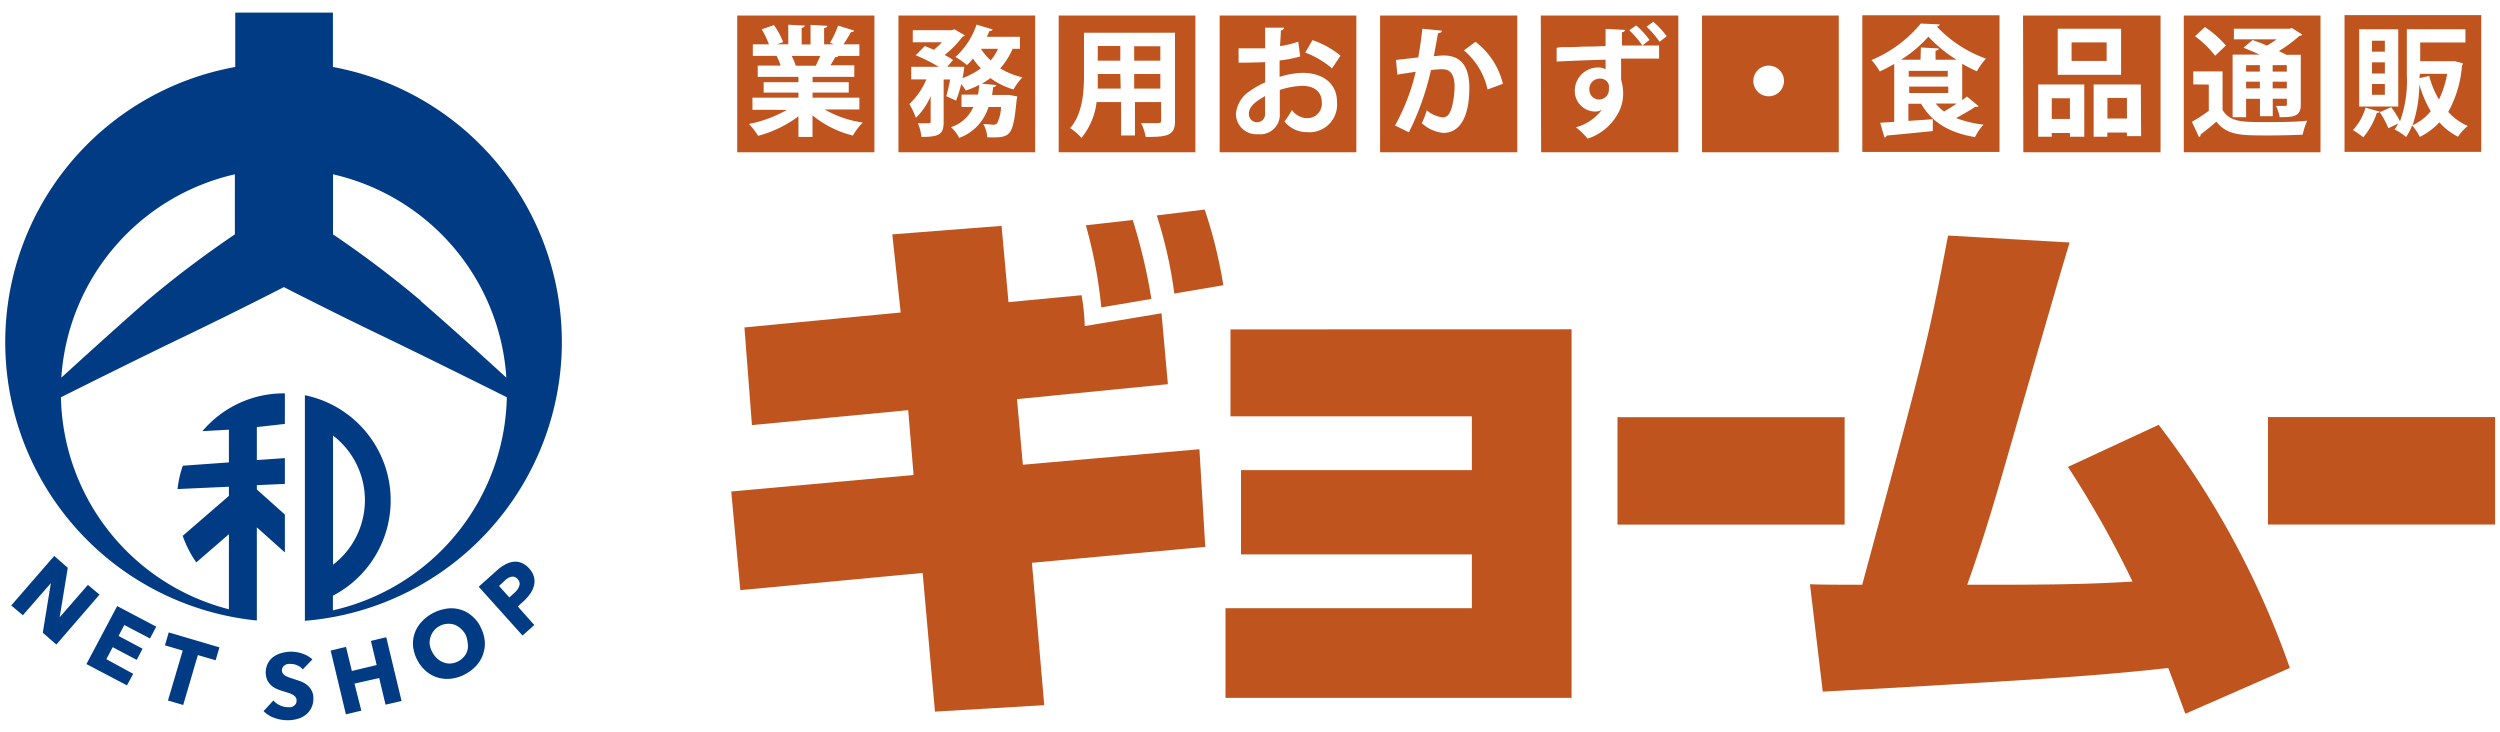 <svg xmlns="http://www.w3.org/2000/svg" viewBox="0 0 256 75"><defs><style>.cls-1{fill:#bf541f;}.cls-2{fill:#003b83;}</style></defs><g id="レイヤー_1" data-name="レイヤー 1"><path class="cls-1" d="M91.37,24l11.19-.87.71,7.81,7.48-.71a21,21,0,0,1,.33,3.16l7.86-1.31.65,7.26-15.45,1.53.6,6.72L122.82,46l.6,10-17.75,1.63,1.26,14.58-11.19.66-1.26-14.2L75.81,60.43l-.93-10.1,18.67-1.69L93,42l-16,1.53-.77-10,16-1.53Zm21.4,7.48a47.57,47.57,0,0,0-1.58-8.41l4.8-.54a56.28,56.28,0,0,1,1.91,8.08Zm7.48-1.42a44.76,44.76,0,0,0-1.8-8l4.91-.6a48.46,48.46,0,0,1,1.91,7.75Zm40.68,3.66V71.46H125.49V62.28h25.23V56.77H127.08V48.14h23.64V42.63H126v-8.9Zm4.7,20v-11h23.26v11ZM221.05,43.5a89.16,89.16,0,0,1,13.43,24.9l-10.7,4.69c-.28-.76-1.48-4-1.75-4.69-4.26.49-9.28.87-11.3,1-2.9.22-15.89,1-24.08,1.42l-1.31-11c.54.06,4.53.06,5.35.06,6.55-24.24,6.66-24.57,8.79-35.76l12.45.71c-.71,2.34-1.31,4.36-6.55,22.54-.66,2.3-2.24,7.81-3.94,12.51,6.72,0,11.8,0,16.93-.33a104.45,104.45,0,0,0-6.61-11.74Zm11.19,10.21v-11H255.5v11Zm-117.52-49h-2.31V6.21h2.31Zm84.37,6.7c.41-.24.86-.52,1.29-.81h-2.17A5.29,5.29,0,0,0,199.09,11.44Zm-8.39,4.15h14.05v-14H190.7Zm6-13.15,1.94.09a.35.35,0,0,1-.31.22A12.83,12.83,0,0,0,203.36,6a7.9,7.9,0,0,0-.93,1.3,15.28,15.28,0,0,1-1.5-.77v3.73c.17-.12.34-.26.48-.38l1.21,1a.48.48,0,0,1-.22.06h-.14c-.5.33-1.26.78-1.95,1.15a11,11,0,0,0,2.81.67,5.12,5.12,0,0,0-.88,1.28c-2.64-.44-4.42-1.52-5.52-3.42h-1.3v1.76l2.5-.17v1.21c-1.74.18-3.56.36-4.73.46a.25.25,0,0,1-.22.2l-.44-1.51,1.44-.09V6.55c-.49.28-1,.54-1.49.77a5.86,5.86,0,0,0-.84-1.17A13,13,0,0,0,196.66,2.44Zm0,2.45,1.83.1c0,.12-.1.19-.33.23v.93h2.16a13.43,13.43,0,0,1-2.89-2.37,13,13,0,0,1-2.81,2.37h2Zm15.43,1.38h3.59V4.34h-3.59Zm5.67,3.79h-2v2.11h2ZM118.82,4.74h-2.68V6.21h2.68Zm0,2.84h-2.68V9.07h2.68Zm80.63-.32h-4v.59h4Zm-71.56,4.37a.83.83,0,1,0,1.65-.05c0-.3,0-1,0-1.74C128.82,10.26,127.89,10.81,127.89,11.63Zm35.92-3.58a1.06,1.06,0,0,0-1.06,1.14,1,1,0,0,0,1,1h0a1,1,0,0,0,1-1.05,3.59,3.59,0,0,0,0-.43A.91.91,0,0,0,163.81,8.05Zm-6,7.54h14.05v-14H157.78ZM169.3,2.23a8.91,8.91,0,0,1,1.37,1.48l-.73.57a10,10,0,0,0-1.33-1.55Zm-9.46,2.6c.65,0,1.48,0,2.28-.06.5,0,1.32,0,2.29-.06,0-.25,0-.52,0-.75s0-.73,0-1l2,.1c0,.11-.11.21-.32.25V4.66l2.09,0a9.8,9.8,0,0,0-1.34-1.56l.7-.5a9,9,0,0,1,1.37,1.49l-.73.57,1.71,0V6H169l-3,0c0,.41,0,.87,0,1.15s0,.68,0,1a4.92,4.92,0,0,1,.21,1.36,4.24,4.24,0,0,1-.32,1.69,5.47,5.47,0,0,1-3.32,3,7.4,7.4,0,0,0-1.2-1.17,4.84,4.84,0,0,0,2.68-1.82h0a1.08,1.08,0,0,1-.63.21,2.1,2.1,0,0,1-2.16-2.16,2.38,2.38,0,0,1,2.4-2.35,1.45,1.45,0,0,1,.75.19s0-.14,0-.16c0-.2,0-.53,0-.83l-2.23.07-2.78.12,0-1.41ZM108.41,15.59h14v-14h-14ZM111,7.75V3.35h9.32v9c0,1.46-.61,1.69-3,1.67a5.32,5.32,0,0,0-.47-1.41c.41,0,.88,0,1.23,0,.77,0,.82,0,.82-.3V10.45h-2.68v3.42h-1.42V10.45h-2.51a7.06,7.06,0,0,1-1.55,3.67,5.39,5.39,0,0,0-1.16-1C110.84,11.68,111,9.48,111,7.75Zm63.29,7.84h14v-14h-14Zm6.81-8.87a1.57,1.57,0,1,1-1.56,1.56A1.57,1.57,0,0,1,181.05,6.72Zm18.4,2.15h-4v.65h4Zm12.46,1.19h-1.86v2.12h1.86ZM114.72,7.58h-2.31c0,.39,0,.79,0,1.49h2.35Zm119.45.78h-1.45v.69h1.45Zm8.72-3.07h1.32V4.17h-1.32Zm-118,10.3h14v-14h-14ZM134.4,4.11a9.16,9.16,0,0,1,2.87,1.59L136.4,7a9.55,9.55,0,0,0-2.74-1.62Zm-7.57,2.31,0-1.47c1,0,1.91,0,2.72,0V2.83l1.93,0c0,.15-.12.26-.32.29,0,.47-.06,1-.08,1.6a8.88,8.88,0,0,0,1.86-.46l.2,1.52a12.34,12.34,0,0,1-2.11.41c0,.58,0,1.16,0,1.68a8.81,8.81,0,0,1,2.34-.41c2,0,3.54,1,3.54,3a2.83,2.83,0,0,1-3.09,3.07,2.91,2.91,0,0,1-2.29-1.09,8.71,8.71,0,0,0,.76-1.17,2,2,0,0,0,1.54.83,1.48,1.48,0,0,0,1.52-1.64c0-1-.71-1.67-2-1.67a8.27,8.27,0,0,0-2.3.42v2.41a2,2,0,0,1-2.22,2.12,2.09,2.09,0,0,1-2.27-2.09A3.13,3.13,0,0,1,128,9.31a8.14,8.14,0,0,1,1.55-.87V6.36Q128.32,6.42,126.83,6.42ZM242.89,7.53h1.32V6.38h-1.32Zm4.85,1.15a13.39,13.39,0,0,1-.7,4.15,5.23,5.23,0,0,0,1.87-1.44,11.71,11.71,0,0,1-1.16-2.71Zm-7.66-7.13v14h14v-14ZM241.58,3h4v7.91h-4ZM251.7,14a6.46,6.46,0,0,1-1.91-1.47,7,7,0,0,1-2,1.49,5,5,0,0,0-.79-1.17,6,6,0,0,1-.62,1.18,5.11,5.11,0,0,0-1.18-.77,4.12,4.12,0,0,0,.37-.61l-1,.48a9.26,9.26,0,0,0-.9-1.67.3.3,0,0,1-.28.09A7.54,7.54,0,0,1,242,14.06a8.31,8.31,0,0,0-1.06-.74,5.61,5.61,0,0,0,1.29-2.3l1.53.44,1.1-.48a10,10,0,0,1,.9,1.44,12.06,12.06,0,0,0,.7-4.71V3h6V4.35h-4.63V6.27h3.32l.25,0,.8.21a.37.37,0,0,1-.09.22,11.64,11.64,0,0,1-1.41,4.76,5.82,5.82,0,0,0,2,1.44A4.74,4.74,0,0,0,251.7,14Zm-8.81-4.29h1.32V8.6h-1.32ZM84,5.73H81.07a7.41,7.41,0,0,1,.42,1l-.21,0h2.26C83.67,6.44,83.84,6.07,84,5.73ZM247.75,8l1-.22a9.21,9.21,0,0,0,1,2.41,9.78,9.78,0,0,0,.84-2.63h-2.8ZM92,15.59h14v-14H92Zm1.31-7.46V6.84h2.82a17.32,17.32,0,0,0-2.36-1.18l.93-.94c.28.11.6.23.93.38a8.5,8.5,0,0,0,.82-.77H93.47V3.09h4L97.73,3l1.06.61a.4.4,0,0,1-.24.16,9.91,9.91,0,0,1-1.82,1.86,7,7,0,0,1,.86.51L97,6.84H98l.74,0A8.68,8.68,0,0,1,98.56,8a7.73,7.73,0,0,0,1.88-1,7.89,7.89,0,0,1-.81-1,4.35,4.35,0,0,1-.62.66,9.1,9.1,0,0,0-1.17-.83A7.78,7.78,0,0,0,100,2.52l1.65.5a.28.28,0,0,1-.32.14c-.09.2-.17.4-.28.61h3.39V5h-.75a7.3,7.3,0,0,1-1.27,2,7.58,7.58,0,0,0,2.28.92,6.23,6.23,0,0,0-.92,1.24A7.65,7.65,0,0,1,101.42,8a10.17,10.17,0,0,1-.88.57l1.48.14c0,.11-.13.18-.32.22l-.11.79H103l.3,0,.86.15a1.67,1.67,0,0,1-.06.38c-.37,3.82-.62,3.86-3,3.81a3.3,3.3,0,0,0-.41-1.36c.46,0,.86.07,1,.07a.56.56,0,0,0,.41-.14,3.83,3.83,0,0,0,.4-1.67h-1.28a4.88,4.88,0,0,1-3,3.16,3.63,3.63,0,0,0-.84-1.1,3.79,3.79,0,0,0,2.29-2.06H98.46V9.69h1.69c.06-.33.09-.66.13-1a8.92,8.92,0,0,1-1.38.58c-.11-.17-.29-.43-.47-.66a12.06,12.06,0,0,1-.53,1.69l-1-.45a15.23,15.23,0,0,0,.39-1.71h-.66v4.36c0,1.27-.47,1.52-2.27,1.52A5.67,5.67,0,0,0,94,12.62c.46,0,1,0,1.11,0s.19,0,.19-.18V9.85a6.93,6.93,0,0,1-1.51,2.22,8.32,8.32,0,0,0-.67-1.42,7.34,7.34,0,0,0,1.74-2.52ZM231.41,6.67H230v.66h1.41Zm2.76,0h-1.45v.66h1.45Zm-92.85,8.92h14.05v-14H141.32Zm9.77-11.31a7.68,7.68,0,0,1,2.81,4.3l-1.57.58a7.32,7.32,0,0,0-2.42-4Zm-8,3.37-.14-1.51,2.28-.26c.16-.89.31-1.92.42-2.94l2,.2c0,.17-.18.24-.4.26-.11.6-.29,1.65-.43,2.36a10,10,0,0,1,1-.08c2,0,2.64,1.41,2.64,3.31V9c0,2.69-.81,4.61-2.67,4.61a3.79,3.79,0,0,1-2.2-1,7.69,7.69,0,0,0,.51-1.32,3,3,0,0,0,1.64.73c.51,0,.75-.41.95-1.11a9.15,9.15,0,0,0,.26-2c0-1.21-.38-1.82-1.25-1.82a8,8,0,0,0-1.17.09,27.85,27.85,0,0,1-2.26,6.37l-1.42-.7a21.24,21.24,0,0,0,2.12-5.5C144.48,7.43,143.6,7.55,143.06,7.65Zm64.1,7.94h14.05v-14H207.16Zm12.06-1.65h-1.46v-.37h-2V14h-1.4V8.65h4.83Zm-8.54-11h6.49V7.66h-6.49Zm-2,5.71h4.72V14h-1.47v-.38h-1.86V14h-1.39ZM75.49,15.59H89.54v-14H75.49Zm1.56-4.35V10h4.71V9.48H78.2V8.42h3.56V7.87H77.59V6.72h2.35a5.82,5.82,0,0,0-.42-1l.15,0H77.09V4.54h1.65A9.53,9.53,0,0,0,78,3l1.26-.43a9.09,9.09,0,0,1,.94,1.74l-.6.22h1.12v-2l1.69.09c0,.12-.11.2-.32.23v1.7H83v-2l1.72.09c0,.13-.13.2-.33.24V4.54h1L85,4.38a10.37,10.37,0,0,0,.82-1.76l1.64.51c0,.1-.14.15-.31.14-.21.37-.5.86-.78,1.27H88V5.73H85.73l.1,0c0,.1-.17.13-.31.12a8.29,8.29,0,0,1-.48.83h2.44V7.87H83.21v.55h3.7V9.48h-3.7V10H88v1.21H84.44a11.09,11.09,0,0,0,3.9,1.34,6.39,6.39,0,0,0-1,1.33,10.36,10.36,0,0,1-4.14-2.07v2.21H81.76V11.91a12.08,12.08,0,0,1-4.13,2,7.35,7.35,0,0,0-.94-1.22,12.59,12.59,0,0,0,3.89-1.44Zm146.57,4.35h14v-14h-14Zm5-10h2.76c-.57-.26-1.15-.5-1.65-.71l.94-.78c.44.16,1,.35,1.45.57a8.26,8.26,0,0,0,1-.64h-4.37V2.94h5.72l.21-.08,1.06.67c0,.09-.16.13-.28.15a15.27,15.27,0,0,1-2.1,1.55c.28.14.54.26.75.38h1.49v5.08c0,1.2-.6,1.31-2.16,1.31a5,5,0,0,0-.37-1.15H234c.15,0,.18-.06.18-.18v-.56h-1.45v1.79h-1.31V10.12H230V12h-1.38Zm-2.84-2.82a10.38,10.38,0,0,1,2.15,1.89l-1.1,1.05a10.13,10.13,0,0,0-2.06-2Zm-1.19,5.87V7.31h3v3.94c.73,1.25,2.05,1.25,4.31,1.25,1.45,0,3.18,0,4.36-.14a7.26,7.26,0,0,0-.47,1.43c-.93.05-2.26.08-3.49.08-2.83,0-4.23,0-5.34-1.41-.56.48-1.13.94-1.62,1.31,0,.14,0,.21-.17.25l-.72-1.55a16.77,16.77,0,0,0,1.73-1.12V8.66ZM102.2,5h-1.75a6,6,0,0,0,1,1.19A5.77,5.77,0,0,0,102.2,5ZM231.41,8.36H230v.69h1.41Z"/><path class="cls-2" d="M34.09,6.86V1.29h-10V6.86A28.64,28.64,0,0,0,26.3,63.54V54l2.87,2.57V52.69L26.3,50.12v-.44l2.87-.13V46.91l-2.87.2V43.73c1.26-.13,2.32-.26,2.87-.32V40.28h-.1a10.89,10.89,0,0,0-8.34,3.87L23.44,44v3.35l-4.72.34a10.51,10.51,0,0,0-.54,2.39l5.26-.24v.94l-4.73,4.09a11.08,11.08,0,0,0,1.39,2.72l3.34-2.89v7.69A22.88,22.88,0,0,1,6.24,40.68c2.27-1.14,8.73-4.35,12.9-6.35,5.12-2.46,9.93-4.93,9.93-4.93s4.81,2.47,9.93,4.93c4.16,2,10.62,5.21,12.9,6.35A22.87,22.87,0,0,1,34.09,62.5V61a11,11,0,0,0-2.87-20.53v23.1A28.64,28.64,0,0,0,34.09,6.86ZM24.05,24a106.78,106.78,0,0,0-9,6.8C11.4,34,7.87,37.23,6.28,38.67A22.89,22.89,0,0,1,24.05,17.85Zm19.05,6.8a106.78,106.78,0,0,0-9-6.8V17.85A22.87,22.87,0,0,1,51.85,38.67C50.27,37.23,46.74,34,43.1,30.84Zm-9,13.8a8.33,8.33,0,0,1,0,13.23Z"/><path class="cls-2" d="M4.38,64.79l.83-5.08,0,0L2.34,63,1.15,62l4.4-5.07,1.39,1.21-.83,5.07,0,0L9,59.89l1.19,1L5.77,66ZM8.85,68,12,62.06l4,2.11-.64,1.21L12.73,64l-.59,1.12,2.46,1.31L14,67.57l-2.46-1.3-.65,1.23L13.64,69,13,70.18Zm11.41-.92-1.5,5.11-1.56-.46,1.51-5.11-1.82-.54.39-1.32,5.19,1.53-.39,1.32ZM31,68.55a1.35,1.35,0,0,0-.55-.41,1.43,1.43,0,0,0-.65-.15,1.84,1.84,0,0,0-.33,0,.69.69,0,0,0-.29.12.63.63,0,0,0-.22.21.56.56,0,0,0-.09.33A.49.49,0,0,0,29,69a.67.67,0,0,0,.21.2l.33.15.43.14.71.24a2.31,2.31,0,0,1,.68.35,1.71,1.71,0,0,1,.51.56,1.62,1.62,0,0,1,.22.83,2.2,2.2,0,0,1-.2,1,2.08,2.08,0,0,1-.56.71,2.36,2.36,0,0,1-.82.42,3.44,3.44,0,0,1-1,.15,3.87,3.87,0,0,1-1.39-.23,2.89,2.89,0,0,1-1.13-.7l1-1.09a2,2,0,0,0,.66.49,1.71,1.71,0,0,0,.8.19,1.34,1.34,0,0,0,.35,0,.91.91,0,0,0,.3-.13.64.64,0,0,0,.2-.23.71.71,0,0,0,.07-.34.55.55,0,0,0-.1-.32,1.05,1.05,0,0,0-.27-.24,2.63,2.63,0,0,0-.44-.19l-.6-.19a4.29,4.29,0,0,1-.63-.23,1.92,1.92,0,0,1-.56-.36,1.8,1.8,0,0,1-.4-.53,2.08,2.08,0,0,1,.06-1.73,2,2,0,0,1,.58-.67,2.62,2.62,0,0,1,.83-.38,3.75,3.75,0,0,1,.94-.14,3.7,3.7,0,0,1,1.16.19,2.88,2.88,0,0,1,1.05.6Zm8.48,3.61-.65-2.73L36.3,70,37,72.77l-1.58.38-1.56-6.53,1.57-.38.6,2.47,2.54-.61-.59-2.47,1.57-.38,1.57,6.53Zm9.7-8a3.86,3.86,0,0,1,.45,1.41,3.22,3.22,0,0,1-.14,1.35,3.29,3.29,0,0,1-.67,1.19,4.12,4.12,0,0,1-1.17.92,4,4,0,0,1-1.4.46,3.43,3.43,0,0,1-1.36-.09,3.27,3.27,0,0,1-1.21-.63,3.68,3.68,0,0,1-.93-1.15,3.86,3.86,0,0,1-.45-1.41,3.27,3.27,0,0,1,.15-1.33,3.35,3.35,0,0,1,.69-1.17,4.26,4.26,0,0,1,1.16-.91,4.45,4.45,0,0,1,1.4-.47,3.26,3.26,0,0,1,1.36.07,3,3,0,0,1,1.19.61A3.46,3.46,0,0,1,49.2,64.18ZM47.68,65a2.23,2.23,0,0,0-.52-.65,1.91,1.91,0,0,0-.65-.39,2,2,0,0,0-.74-.08,1.85,1.85,0,0,0-.76.23,1.79,1.79,0,0,0-.61.51,1.86,1.86,0,0,0-.33.66A1.92,1.92,0,0,0,44,66a2.42,2.42,0,0,0,.27.78,2.19,2.19,0,0,0,.52.67,1.86,1.86,0,0,0,.66.39,1.64,1.64,0,0,0,.73.1,2,2,0,0,0,.76-.23,2,2,0,0,0,.61-.51,1.68,1.68,0,0,0,.33-.67,1.92,1.92,0,0,0,0-.76A2.58,2.58,0,0,0,47.68,65Zm6.5-6.8a2.06,2.06,0,0,1,.5.89,1.83,1.83,0,0,1,0,.87,2.46,2.46,0,0,1-.39.84,4.74,4.74,0,0,1-.67.76l-.6.54L54.71,64l-1.2,1.08-4.49-5,1.83-1.64a4.26,4.26,0,0,1,.84-.61,2.41,2.41,0,0,1,.85-.3,1.63,1.63,0,0,1,.84.1A2.09,2.09,0,0,1,54.18,58.2ZM53,59.3a.65.65,0,0,0-.33-.23.65.65,0,0,0-.34,0,1,1,0,0,0-.35.15,2.16,2.16,0,0,0-.33.27L51.1,60l1.06,1.18.5-.46a1.79,1.79,0,0,0,.3-.32,1.09,1.09,0,0,0,.19-.35A.64.64,0,0,0,53,59.3Z"/></g></svg>
